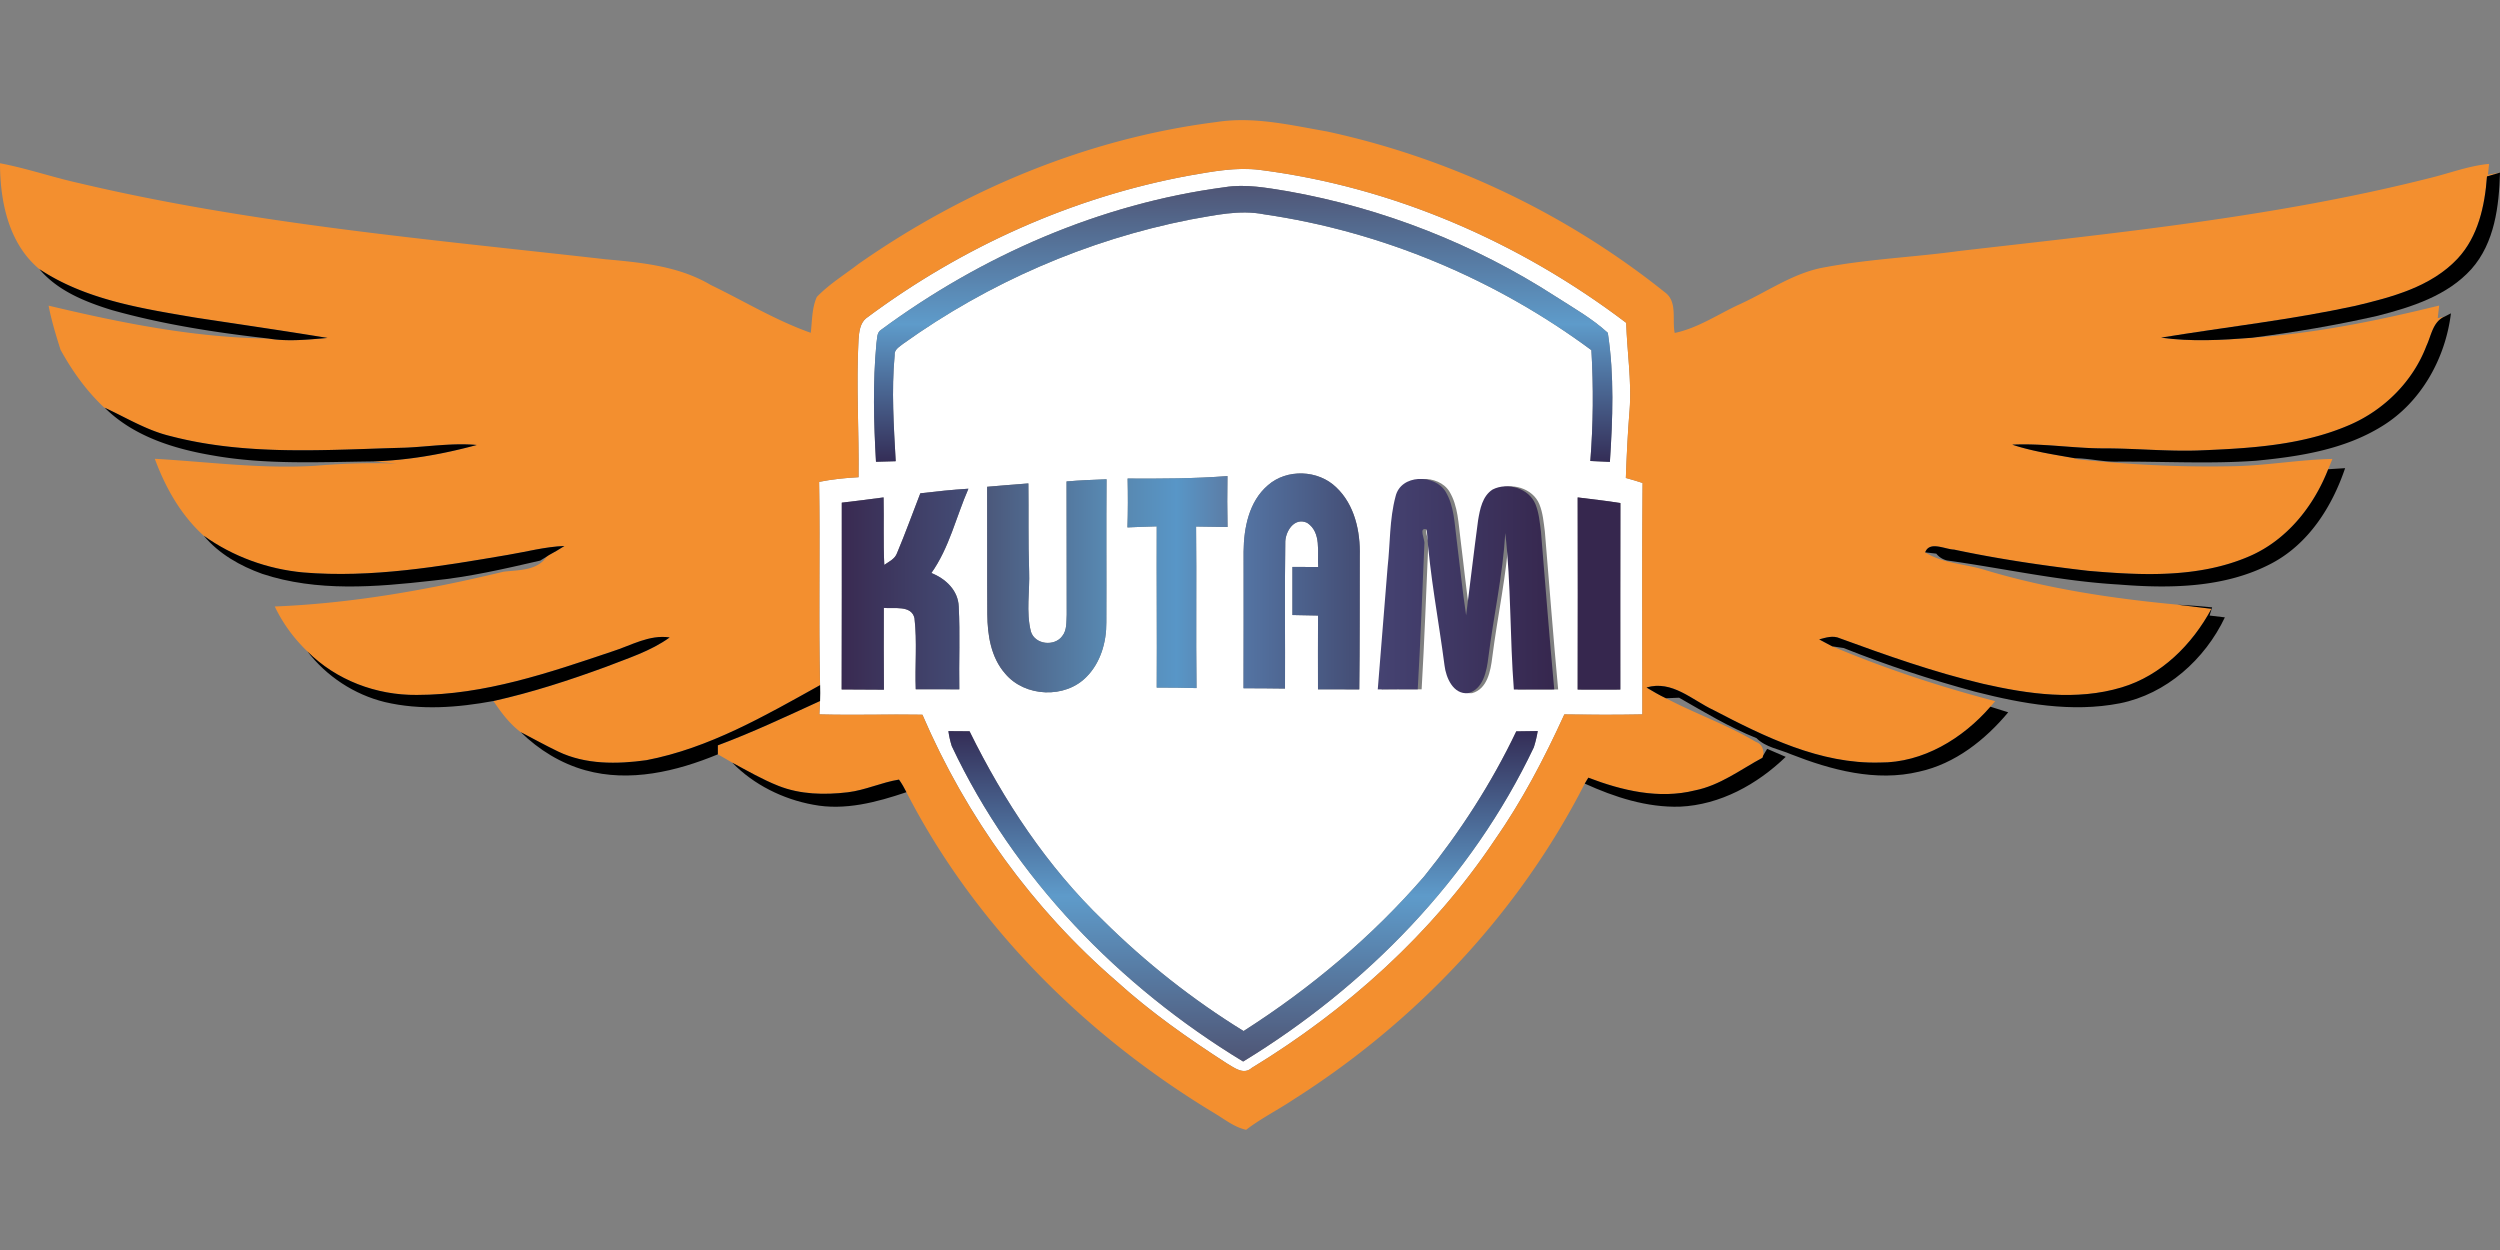 <?xml version="1.0"?>
<svg xmlns="http://www.w3.org/2000/svg" xmlns:xlink="http://www.w3.org/1999/xlink" viewBox="0 -30.637 637.43 318.715"><rect x="0" y="-30.637" width="637.43" height="318.715" fill="#808080" stroke="none"/><defs><linearGradient id="a" x1="316.97" y1="16.77" x2="316.97" y2="87.13" gradientUnits="userSpaceOnUse"><stop offset="0" stop-color="#4f5575"/><stop offset=".5" stop-color="#5e9bca"/><stop offset="1" stop-color="#342d56"/></linearGradient><linearGradient id="b" x1="317.06" y1="117.61" x2="346.71" y2="117.61" gradientUnits="userSpaceOnUse"><stop offset="0" stop-color="#5474a3"/><stop offset="1" stop-color="#444d74"/></linearGradient><linearGradient id="c" x1="287.47" y1="117.78" x2="312.99" y2="117.78" gradientUnits="userSpaceOnUse"><stop offset="0" stop-color="#5889b2"/><stop offset=".49" stop-color="#5896c7"/><stop offset="1" stop-color="#5c7da6"/></linearGradient><linearGradient id="d" x1="251.69" y1="118.73" x2="282.14" y2="118.73" gradientUnits="userSpaceOnUse"><stop offset="0" stop-color="#4b587b"/><stop offset="1" stop-color="#5889b2"/></linearGradient><linearGradient id="e" x1="351.29" y1="118.8" x2="396.29" y2="118.8" gradientUnits="userSpaceOnUse"><stop offset="0" stop-color="#454372"/><stop offset="1" stop-color="#36274e"/></linearGradient><linearGradient id="f" x1="214.6" y1="119.59" x2="246.92" y2="119.59" gradientUnits="userSpaceOnUse"><stop offset="0" stop-color="#392a51"/><stop offset="1" stop-color="#444d76"/></linearGradient><linearGradient id="g" x1="316.95" y1="240.02" x2="316.95" y2="155.76" xlink:href="#a"/></defs><path d="M303.29 14.11c5.92-1.03 11.95-2.18 17.98-1.42 33.9 4.32 66.21 18.39 93.37 38.99.22 7.45 1.43 14.87.86 22.34-.47 5.72-.74 11.47-.95 17.21 1.43.39 2.85.81 4.27 1.28-.18 19.67-.05 39.34-.06 59-6.63.14-13.26.1-19.89.01-5.09 11.17-10.81 22.1-17.86 32.18-15.88 23.69-37.58 43.17-61.86 57.96-2.07 1.85-4.4-.04-6.3-1.14-9.81-6.33-19.42-13.05-28.08-20.9-21.44-18.48-38.4-42.04-49.57-68.02-8.75-.15-17.51.15-26.27-.09l.16-3.41c.04-1.36.04-2.7.01-4.05-.4-17.27.04-34.55-.24-51.82 3.31-.67 6.68-1.01 10.05-1.19.15-11.7-.63-23.41 0-35.11.14-1.9.35-4.09 1.91-5.4 24.28-18.13 52.62-30.93 82.47-36.42M224.7 53.42c-1.23.74-1 2.31-1.24 3.51-.94 10.03-.68 20.13-.11 30.17 1.68-.05 3.35-.09 5.03-.14-.5-8.99-1.1-18.02-.27-27.01-.17-1.48 1.26-2.18 2.2-2.96 21.76-15.57 46.86-26.46 73.12-31.64 6.21-1.07 12.57-2.59 18.88-1.34 30.1 4.39 59.02 16.53 83.45 34.63.55 9.41.47 18.86-.27 28.26 1.66.09 3.32.16 4.99.23.71-10.94 1.14-22.05-.53-32.9-4.03-3.69-8.85-6.4-13.42-9.34-20.65-13.33-44.01-22.47-68.2-26.77-5.31-.86-10.72-1.9-16.1-1.02-31.71 4.21-61.87 17.41-87.53 36.32m98.56 39.69c-4.82 4.13-6.12 10.85-6.18 16.91-.01 11.61.04 23.22-.02 34.83 3.53 0 7.05.03 10.58.08.06-12.34-.11-24.68.07-37.02-.12-2.89 2.24-6.8 5.58-5.24 3.72 2.47 2.54 7.49 2.82 11.27-2.2 0-4.39-.01-6.58-.03 0 4.09.02 8.18 0 12.27 2.17.03 4.35.08 6.53.13-.03 6.27-.02 12.53-.01 18.81 3.51-.01 7.02-.01 10.53.02.14-11.35.09-22.7.12-34.05.17-6.24-1.3-13.02-5.99-17.46-4.6-4.48-12.61-4.8-17.45-.52m-35.75-1.73c.09 4.15.09 8.31-.04 12.46 2.48-.12 4.97-.19 7.46-.27-.06 13.7.08 27.4 0 41.11 3.38-.01 6.77.02 10.15.13-.17-13.73.04-27.46-.11-41.2 2.67.05 5.35.08 8.02.13-.09-4.33-.09-8.66-.02-12.99-8.47.65-16.97.68-25.46.63m-15.57.74c.04 11.32 0 22.65.04 33.97-.11 1.84.1 3.95-1.15 5.48-2 2.69-6.92 2.16-7.97-1.15-1.29-5.06-.26-10.32-.46-15.46-.27-7.45-.09-14.89-.19-22.34-3.51.25-7.01.57-10.52.86.06 10.85-.03 21.69.05 32.54.04 5.28.93 10.96 4.53 15.07 5.02 6.04 15.35 6.48 20.81.8 3.56-3.62 5.05-8.86 5.01-13.84.06-12.17-.05-24.33.05-36.49-3.4.14-6.81.26-10.2.56m84.89 3.81c-1.58 5.87-1.35 12.03-2.03 18.03-.85 10.39-1.67 20.78-2.51 31.18 3.4-.03 6.79-.03 10.19-.01.72-12.36 1.16-24.73 1.7-37.09.2-1.12-1.63-4.34.6-3.7.76 11.59 3.03 23.13 4.53 34.68.38 3.16 2.22 7.45 6.03 7.08 3.9-1.05 4.73-5.69 5.15-9.13 1.34-10.58 3.68-21.04 4.32-31.68 1.49 13.21 1.15 26.6 2.18 39.88 3.43-.03 6.87-.02 10.3-.02-1.25-13.41-2.27-26.84-3.39-40.26-.31-2.36-.5-4.78-1.41-6.99-1.67-4.06-7.15-5.66-10.92-3.72-2.61 1.68-3.22 5.01-3.7 7.85-1.08 8.06-2.02 16.15-3.05 24.22-.97-6.36-1.59-12.77-2.4-19.14-.57-4.19-.61-8.69-2.85-12.41-2.76-4.51-11.4-4.46-12.74 1.23m-122.17-.79c-1.98 5.08-3.82 10.23-5.94 15.25-.53 1.5-2.05 2.16-3.25 3.01-.28-5.73-.06-11.47-.18-17.21-3.55.5-7.11.91-10.66 1.34 0 15.87.03 31.74-.03 47.62 3.59.03 7.19.05 10.78.06-.03-6.95-.08-13.9-.03-20.85 2.57.27 7.06-.79 7.82 2.63.7 6 .09 12.08.32 18.11 3.71.02 7.41 0 11.11.02-.13-7.03.22-14.08-.15-21.1-.14-4.13-3.36-7.13-6.98-8.55 4.58-6.46 6.32-14.34 9.45-21.5-4.1.26-8.18.68-12.26 1.17m167.6 1.05c.04 16.33.03 32.66 0 48.99 3.62.02 7.25.03 10.88 0 .01-15.85-.04-31.7.02-47.55-3.62-.6-7.27-.97-10.9-1.44m-160.44 59.59c.17 1.29.46 2.55.85 3.8 15.83 33.58 42.7 61.27 74.3 80.44 31.44-19.18 58.24-46.71 74.12-80.13.43-1.36.76-2.73.99-4.13-1.83.02-3.65.05-5.47.08-6.31 13.23-14.31 25.62-23.51 37.02-13.27 15.33-28.94 28.49-46.02 39.39-12.96-7.97-24.98-17.48-35.79-28.18-14.28-13.74-25.36-30.53-34.08-48.25-1.8-.02-3.59-.04-5.39-.04" style="fill:#fff"/><path d="M218.86 36.69c27.06-18.95 58.5-32.07 91.38-36.22 9.41-1.47 18.83.8 28.08 2.41 31.36 6.78 61.1 20.95 86.15 40.99 3.31 2.37 1.83 6.96 2.53 10.39 6.07-1.28 11.23-4.9 16.8-7.42 7.11-3.26 13.7-8.02 21.55-9.34 11.39-2.13 23-2.58 34.46-4.17 40.1-4.62 80.46-8.64 119.69-18.56 5.04-1.22 9.94-3.13 15.15-3.62-.08.69-.22 2.07-.3 2.76.77-.13 2.31-.41 3.08-.54-.83.24-2.49.73-3.32.98-.54 7.46-2.22 15.3-7.48 20.95-6.79 7.24-16.82 9.84-26.14 12.06-16.34 3.55-32.98 5.39-49.47 8.09 7.67 1.07 15.4.64 23.09.04 16.16-1.11 32.1-4.35 47.81-8.22-.09.81-.28 2.42-.37 3.23l1.77-.42c-3.02 1.29-3.4 4.84-4.65 7.48-3.42 9.01-10.72 16.3-19.53 20.12-12.2 5.32-25.72 6.02-38.84 6.55-7.98.25-15.93-.56-23.9-.54-7.8-.01-15.54-1.34-23.34-.95 5.18 1.71 10.59 2.51 15.94 3.46l.78.28c13.4 1.39 26.92 2.07 40.41 1.74 8.2-.23 16.31-1.67 24.51-1.84l-1.08 2.63c-3.71 9.49-10.56 18.07-20.07 22.18-12.95 5.61-27.47 4.91-41.22 3.71-11.42-1.33-22.82-3.01-34.08-5.4-2.34-.07-6.28-2.28-7.38.7 4.45 2.81 9.87 2.91 14.8 4.36 16.1 4.9 32.81 7.4 49.52 8.98 2.88.37 5.77.7 8.67 1.05-4.9 9.11-12.81 17.03-22.9 20.04-11.52 3.47-23.81 1.71-35.31-.91-12.46-2.94-24.55-7.22-36.55-11.61-1.73-.79-3.56-.17-5.26.28 1.09.61 2.2 1.2 3.32 1.77 13.47 5.68 27.41 10.29 41.56 13.98-.3.35-.91 1.06-1.22 1.41-7.04 8.12-17.2 14.32-28.22 14.24-15.19.41-29.25-6.53-42.39-13.38-5.45-2.55-10.56-7.69-17.08-5.75 1.61.95 3.25 1.94 4.96 2.74 7.53 3.97 15.64 6.77 22.96 11.15 1.47.46 2.05 1.97 1.85 3.42l-.2.6c-5.61 3.03-10.85 7.06-17.24 8.33-9.16 2.28-18.56.04-27.16-3.25l-.91 1.51c-16.78 32.94-43.01 60.7-74.14 80.47-4.01 2.69-8.37 4.86-12.21 7.81-2.93-.66-5.31-2.56-7.81-4.08-32.82-19.75-61.21-47.79-78.8-82.01-.57-1.11-1.16-2.21-1.9-3.21-4.44.71-8.58 2.7-13.07 3.24-5.89.69-12.07.58-17.65-1.64-4.1-1.62-7.92-3.84-11.79-5.92-1.24-.71-2.45-1.44-3.68-2.12v-2.3c8.88-3.31 17.45-7.36 26.06-11.3l-.16 3.41c8.76.24 17.52-.06 26.27.09 11.17 25.98 28.13 49.54 49.57 68.02 8.66 7.85 18.27 14.57 28.08 20.9 1.9 1.1 4.23 2.99 6.3 1.14 24.28-14.79 45.98-34.27 61.86-57.96 7.05-10.08 12.77-21.01 17.86-32.18 6.63.09 13.26.13 19.89-.01.01-19.66-.12-39.33.06-59a83 83 0 0 0-4.27-1.28c.21-5.74.48-11.49.95-17.21.57-7.47-.64-14.89-.86-22.34-27.16-20.6-59.47-34.67-93.37-38.99-6.03-.76-12.06.39-17.98 1.42-29.85 5.49-58.19 18.29-82.47 36.42-1.56 1.31-1.77 3.5-1.91 5.4-.63 11.7.15 23.41 0 35.11-3.37.18-6.74.52-10.05 1.19.28 17.27-.16 34.55.24 51.82-14.05 7.82-28.31 16.08-44.29 19.14-7.49 1.04-15.52 1.15-22.49-2.2-3.23-1.55-6.37-3.29-9.55-4.95-2.83-2.14-4.99-5.01-6.94-7.94 9.74-2.17 19.25-5.26 28.61-8.69 5.57-2.19 11.41-3.98 16.31-7.52-5.22-.77-9.86 2.07-14.65 3.58-16.11 5.43-32.62 11.09-49.82 11.08-10.33.11-20.6-3.77-27.92-11.12-3.41-3.28-6.26-7.16-8.29-11.43 19.7-.79 39.17-4.25 58.3-8.86 3.86-.49 8.59-.18 11.04-3.87l.53-.36c1.36-.73 2.69-1.5 3.98-2.34-4.92.19-9.69 1.49-14.53 2.29-17.19 2.93-34.62 5.93-52.12 4.46-9.07-.85-17.89-4.05-25.31-9.36-5.85-5.28-9.78-12.3-12.48-19.62 13.6.78 27.2 2.62 40.85 1.79 6.96-.58 13.96-.84 20.94-.55-2.08-.2-4.17-.37-6.25-.57 8.99-.26 17.89-1.84 26.55-4.19-6.08-.55-12.15.42-18.22.69-19.96.52-40.35 2.16-59.9-2.96-5.97-1.42-11.23-4.68-16.75-7.23l-.16-.08c-4.51-4.23-8.1-9.28-11.08-14.67-1.18-3.72-2.32-7.45-3.06-11.28 18.38 4.37 37.09 8.17 56.05 8.39 5 .82 10.05.27 15.06-.15-11.23-1.85-22.48-3.47-33.72-5.19-13.68-2.33-27.95-4.52-39.75-12.36C2.17 31.43.02 20.74 0 10.99c6.66 1.25 13.09 3.47 19.7 4.96 44.23 10.5 89.63 14.41 134.69 19.52 9.16.82 18.7 1.74 26.79 6.53 8.49 4.1 16.62 9.08 25.54 12.22.37-3.06.27-6.3 1.55-9.15 3.13-3.25 7.03-5.64 10.59-8.38" style="fill:#f38f2f"/><path d="M634.11 14.35c.83-.25 2.49-.74 3.32-.98-.24 8.55-1.36 17.88-7.26 24.56-6.14 6.85-15.29 9.73-23.92 11.95-10.61 2.41-21.36 4.24-32.14 5.61-7.69.6-15.42 1.03-23.09-.04 16.49-2.7 33.13-4.54 49.47-8.09 9.32-2.22 19.35-4.82 26.14-12.06 5.26-5.65 6.94-13.49 7.48-20.95"/><path d="M224.7 53.42c25.66-18.91 55.82-32.11 87.53-36.32 5.38-.88 10.79.16 16.1 1.02 24.19 4.3 47.55 13.44 68.2 26.77 4.57 2.94 9.39 5.65 13.42 9.34 1.67 10.85 1.24 21.96.53 32.9-1.67-.07-3.33-.14-4.99-.23.74-9.4.82-18.85.27-28.26-24.43-18.1-53.35-30.24-83.45-34.63-6.31-1.25-12.67.27-18.88 1.34-26.26 5.18-51.36 16.07-73.12 31.64-.94.78-2.37 1.48-2.2 2.96-.83 8.99-.23 18.02.27 27.01-1.68.05-3.35.09-5.03.14-.57-10.04-.83-20.14.11-30.17.24-1.2 0-2.77 1.24-3.51" style="fill:url(#a)"/><path d="M10.04 37.98c11.8 7.84 26.07 10.03 39.75 12.36 11.24 1.72 22.49 3.34 33.72 5.19-5.01.42-10.06.97-15.06.15-13.45-1.52-26.93-3.6-39.98-7.27-6.76-2.1-13.75-4.88-18.43-10.43m613.28 12.1 1.6-.83c-1.39 11.46-7.58 22.67-17.57 28.78-9.62 5.97-21.09 7.75-32.18 8.81-11.94.86-23.91.13-35.87.23-3.46 0-6.84-.86-10.3-.87-5.35-.95-10.76-1.75-15.94-3.46 7.8-.39 15.54.94 23.34.95 7.97-.02 15.92.79 23.9.54 13.12-.53 26.64-1.23 38.84-6.55 8.81-3.82 16.11-11.11 19.53-20.12 1.25-2.64 1.63-6.19 4.65-7.48M26.7 73.32c5.52 2.55 10.78 5.81 16.75 7.23 19.55 5.12 39.94 3.48 59.9 2.96 6.07-.27 12.14-1.24 18.22-.69-8.66 2.35-17.56 3.93-26.55 4.19-13.53.16-27.18.87-40.58-1.49-10.01-1.68-20.38-4.87-27.74-12.2m566.92 15.69c1.43-.1 2.87-.19 4.32-.28-3.32 9.82-9.29 19.26-18.67 24.24-11.9 6.32-25.96 6.49-39.07 5.43-14.72-.84-29.15-4.09-43.71-6.13a4.85 4.85 0 0 1-2.79-1.74c-.71-.09-2.12-.25-2.83-.33 1.1-2.98 5.04-.77 7.38-.7 11.26 2.39 22.66 4.07 34.08 5.4 13.75 1.2 28.27 1.9 41.22-3.71 9.51-4.11 16.36-12.69 20.07-22.18"/><path d="M323.26 93.11c4.84-4.28 12.85-3.96 17.45.52 4.69 4.44 6.16 11.22 5.99 17.46-.03 11.35.02 22.7-.12 34.05-3.51-.03-7.02-.03-10.53-.02-.01-6.28-.02-12.54.01-18.81-2.18-.05-4.36-.1-6.53-.13.02-4.09 0-8.18 0-12.27 2.19.02 4.38.03 6.58.03-.28-3.78.9-8.8-2.82-11.27-3.34-1.56-5.7 2.35-5.58 5.24-.18 12.34-.01 24.68-.07 37.02-3.53-.05-7.05-.08-10.58-.08.06-11.61 0-23.22.02-34.83.06-6.06 1.36-12.78 6.18-16.91" style="fill:url(#b)"/><path d="M287.51 91.38c8.49.05 16.99.02 25.46-.63-.07 4.33-.07 8.66.02 12.99-2.67-.05-5.35-.08-8.02-.13.15 13.74-.06 27.47.11 41.2-3.38-.11-6.77-.14-10.15-.13.08-13.71-.06-27.41 0-41.11-2.49.08-4.98.15-7.46.27.13-4.15.13-8.31.04-12.46" style="fill:url(#c)"/><path d="M271.94 92.12c3.39-.3 6.8-.42 10.2-.56-.1 12.16.01 24.32-.05 36.49.04 4.98-1.45 10.22-5.01 13.84-5.46 5.68-15.79 5.24-20.81-.8-3.6-4.11-4.49-9.79-4.53-15.07-.08-10.85.01-21.69-.05-32.54 3.51-.29 7.01-.61 10.52-.86.1 7.45-.08 14.89.19 22.34.2 5.14-.83 10.4.46 15.46 1.05 3.31 5.97 3.84 7.97 1.15 1.25-1.53 1.04-3.64 1.15-5.48-.03-11.32 0-22.65-.04-33.97" style="fill:url(#d)"/><path d="M355.83 95.93c1.34-5.69 9.98-5.74 12.74-1.23 2.24 3.72 2.28 8.22 2.85 12.41.81 6.37 1.43 12.78 2.4 19.14 1.03-8.07 1.97-16.16 3.05-24.22.48-2.84 1.09-6.17 3.7-7.85 3.77-1.94 9.25-.34 10.92 3.72.91 2.21 1.1 4.63 1.41 6.99 1.12 13.42 2.14 26.85 3.39 40.26-3.43 0-6.87-.01-10.3.02-1.03-13.28-.69-26.67-2.18-39.88-.64 10.64-2.98 21.1-4.32 31.68-.42 3.44-1.25 8.08-5.15 9.13-3.81.37-5.65-3.92-6.03-7.08-1.5-11.55-3.77-23.09-4.53-34.68-2.23-.64-.4 2.58-.6 3.7-.54 12.36-.98 24.73-1.7 37.09-3.4-.02-6.79-.02-10.19.01.84-10.4 1.66-20.79 2.51-31.18.68-6 .45-12.16 2.03-18.03" style="fill:url(#e)"/><path d="M234.66 95.14c4.08-.49 8.16-.91 12.26-1.17-3.13 7.16-4.87 15.04-9.45 21.5 3.62 1.42 6.84 4.42 6.98 8.55.37 7.02.02 14.07.15 21.1-3.7-.02-7.4 0-11.11-.02-.23-6.03.38-12.11-.32-18.11-.76-3.42-5.25-2.36-7.82-2.63-.05 6.95 0 13.9.03 20.85-3.59-.01-7.19-.03-10.78-.06.06-15.88.02-31.75.03-47.62 3.55-.43 7.11-.84 10.66-1.34.12 5.74-.1 11.48.18 17.21 1.2-.85 2.72-1.51 3.25-3.01 2.12-5.02 3.96-10.17 5.94-15.25" style="fill:url(#f)"/><path d="M402.26 96.19c3.63.47 7.28.84 10.9 1.44-.06 15.85 0 31.7-.02 47.55-3.63.03-7.26.02-10.88 0 .03-16.33.04-32.66 0-48.99" style="fill:#36274e"/><path d="M51.96 105.96c7.42 5.31 16.24 8.51 25.31 9.36 17.5 1.47 34.93-1.53 52.12-4.46 4.84-.8 9.61-2.1 14.53-2.29-1.29.84-2.62 1.61-3.98 2.34l-.53.36-1.67 1.03c-9.09 2.1-18.19 4.21-27.53 5.12-14.37 1.63-29.38 2.89-43.34-1.74-5.62-2.01-11.06-5.09-14.91-9.72m503.23 17.58c2.95.15 5.89.39 8.84.68-.16.52-.49 1.57-.65 2.09.97.12 2.93.34 3.9.46-5.08 10.72-14.96 19.58-26.79 21.92-12.25 2.39-24.81.12-36.73-2.92-11.42-3.08-22.69-6.79-33.68-11.18-.73-.11-2.19-.32-2.92-.43-1.12-.57-2.23-1.16-3.32-1.77 1.7-.45 3.53-1.07 5.26-.28 12 4.39 24.09 8.67 36.55 11.61 11.5 2.62 23.79 4.38 35.31.91 10.09-3.01 18-10.93 22.9-20.04-2.9-.35-5.79-.68-8.67-1.05M156.1 135.47c4.79-1.51 9.43-4.35 14.65-3.58-4.9 3.54-10.74 5.33-16.31 7.52-9.36 3.43-18.87 6.52-28.61 8.69-9.11 1.69-18.62 2.42-27.71.27-7.81-1.91-14.87-6.57-19.76-12.94 7.32 7.35 17.59 11.23 27.92 11.12 17.2.01 33.71-5.65 49.82-11.08m8.71 27.72c15.98-3.06 30.24-11.32 44.29-19.14.03 1.35.03 2.69-.01 4.05-8.61 3.94-17.18 7.99-26.06 11.3v2.3c-10.54 4.36-22.5 7.21-33.77 4.06-6.22-1.72-11.89-5.22-16.48-9.72 3.18 1.66 6.32 3.4 9.55 4.95 6.97 3.35 15 3.24 22.49 2.2Zm255-18.53c6.52-1.94 11.63 3.2 17.08 5.75 13.14 6.85 27.2 13.79 42.39 13.38 11.02.08 21.18-6.12 28.22-14.24 1.51.46 3.02.94 4.54 1.43-5.89 7.06-13.55 13.12-22.7 15.13-11.02 2.66-22.42-.41-32.71-4.44-2.96-1.29-6.4-1.73-8.77-4.1-6.91-2.76-13.3-6.63-19.74-10.31-.84.04-2.51.11-3.35.14-1.71-.8-3.35-1.79-4.96-2.74"/><path d="M241.82 155.78c1.8 0 3.59.02 5.39.04 8.72 17.72 19.8 34.51 34.08 48.25 10.81 10.7 22.83 20.21 35.79 28.18 17.08-10.9 32.75-24.06 46.02-39.39 9.2-11.4 17.2-23.79 23.51-37.02 1.82-.03 3.64-.06 5.47-.08-.23 1.4-.56 2.77-.99 4.13-15.88 33.42-42.68 60.95-74.12 80.13-31.6-19.17-58.47-46.86-74.3-80.44-.39-1.25-.68-2.51-.85-3.8" style="fill:url(#g)"/><path d="M449.58 161.97c.24-.41.74-1.25.99-1.67 1.58.66 3.16 1.35 4.74 2.04-7.27 7.02-16.7 12.23-26.95 12.7-8.45.26-16.68-2.42-24.29-5.88l.91-1.51c8.6 3.29 18 5.53 27.16 3.25 6.39-1.27 11.63-5.3 17.24-8.33zm-262.88 1.85c3.87 2.08 7.69 4.3 11.79 5.92 5.58 2.22 11.76 2.33 17.65 1.64 4.49-.54 8.63-2.53 13.07-3.24.74 1 1.33 2.1 1.9 3.21-7.59 2.56-15.73 4.75-23.76 3.19-7.71-1.4-15.17-5.09-20.65-10.72"/></svg>
